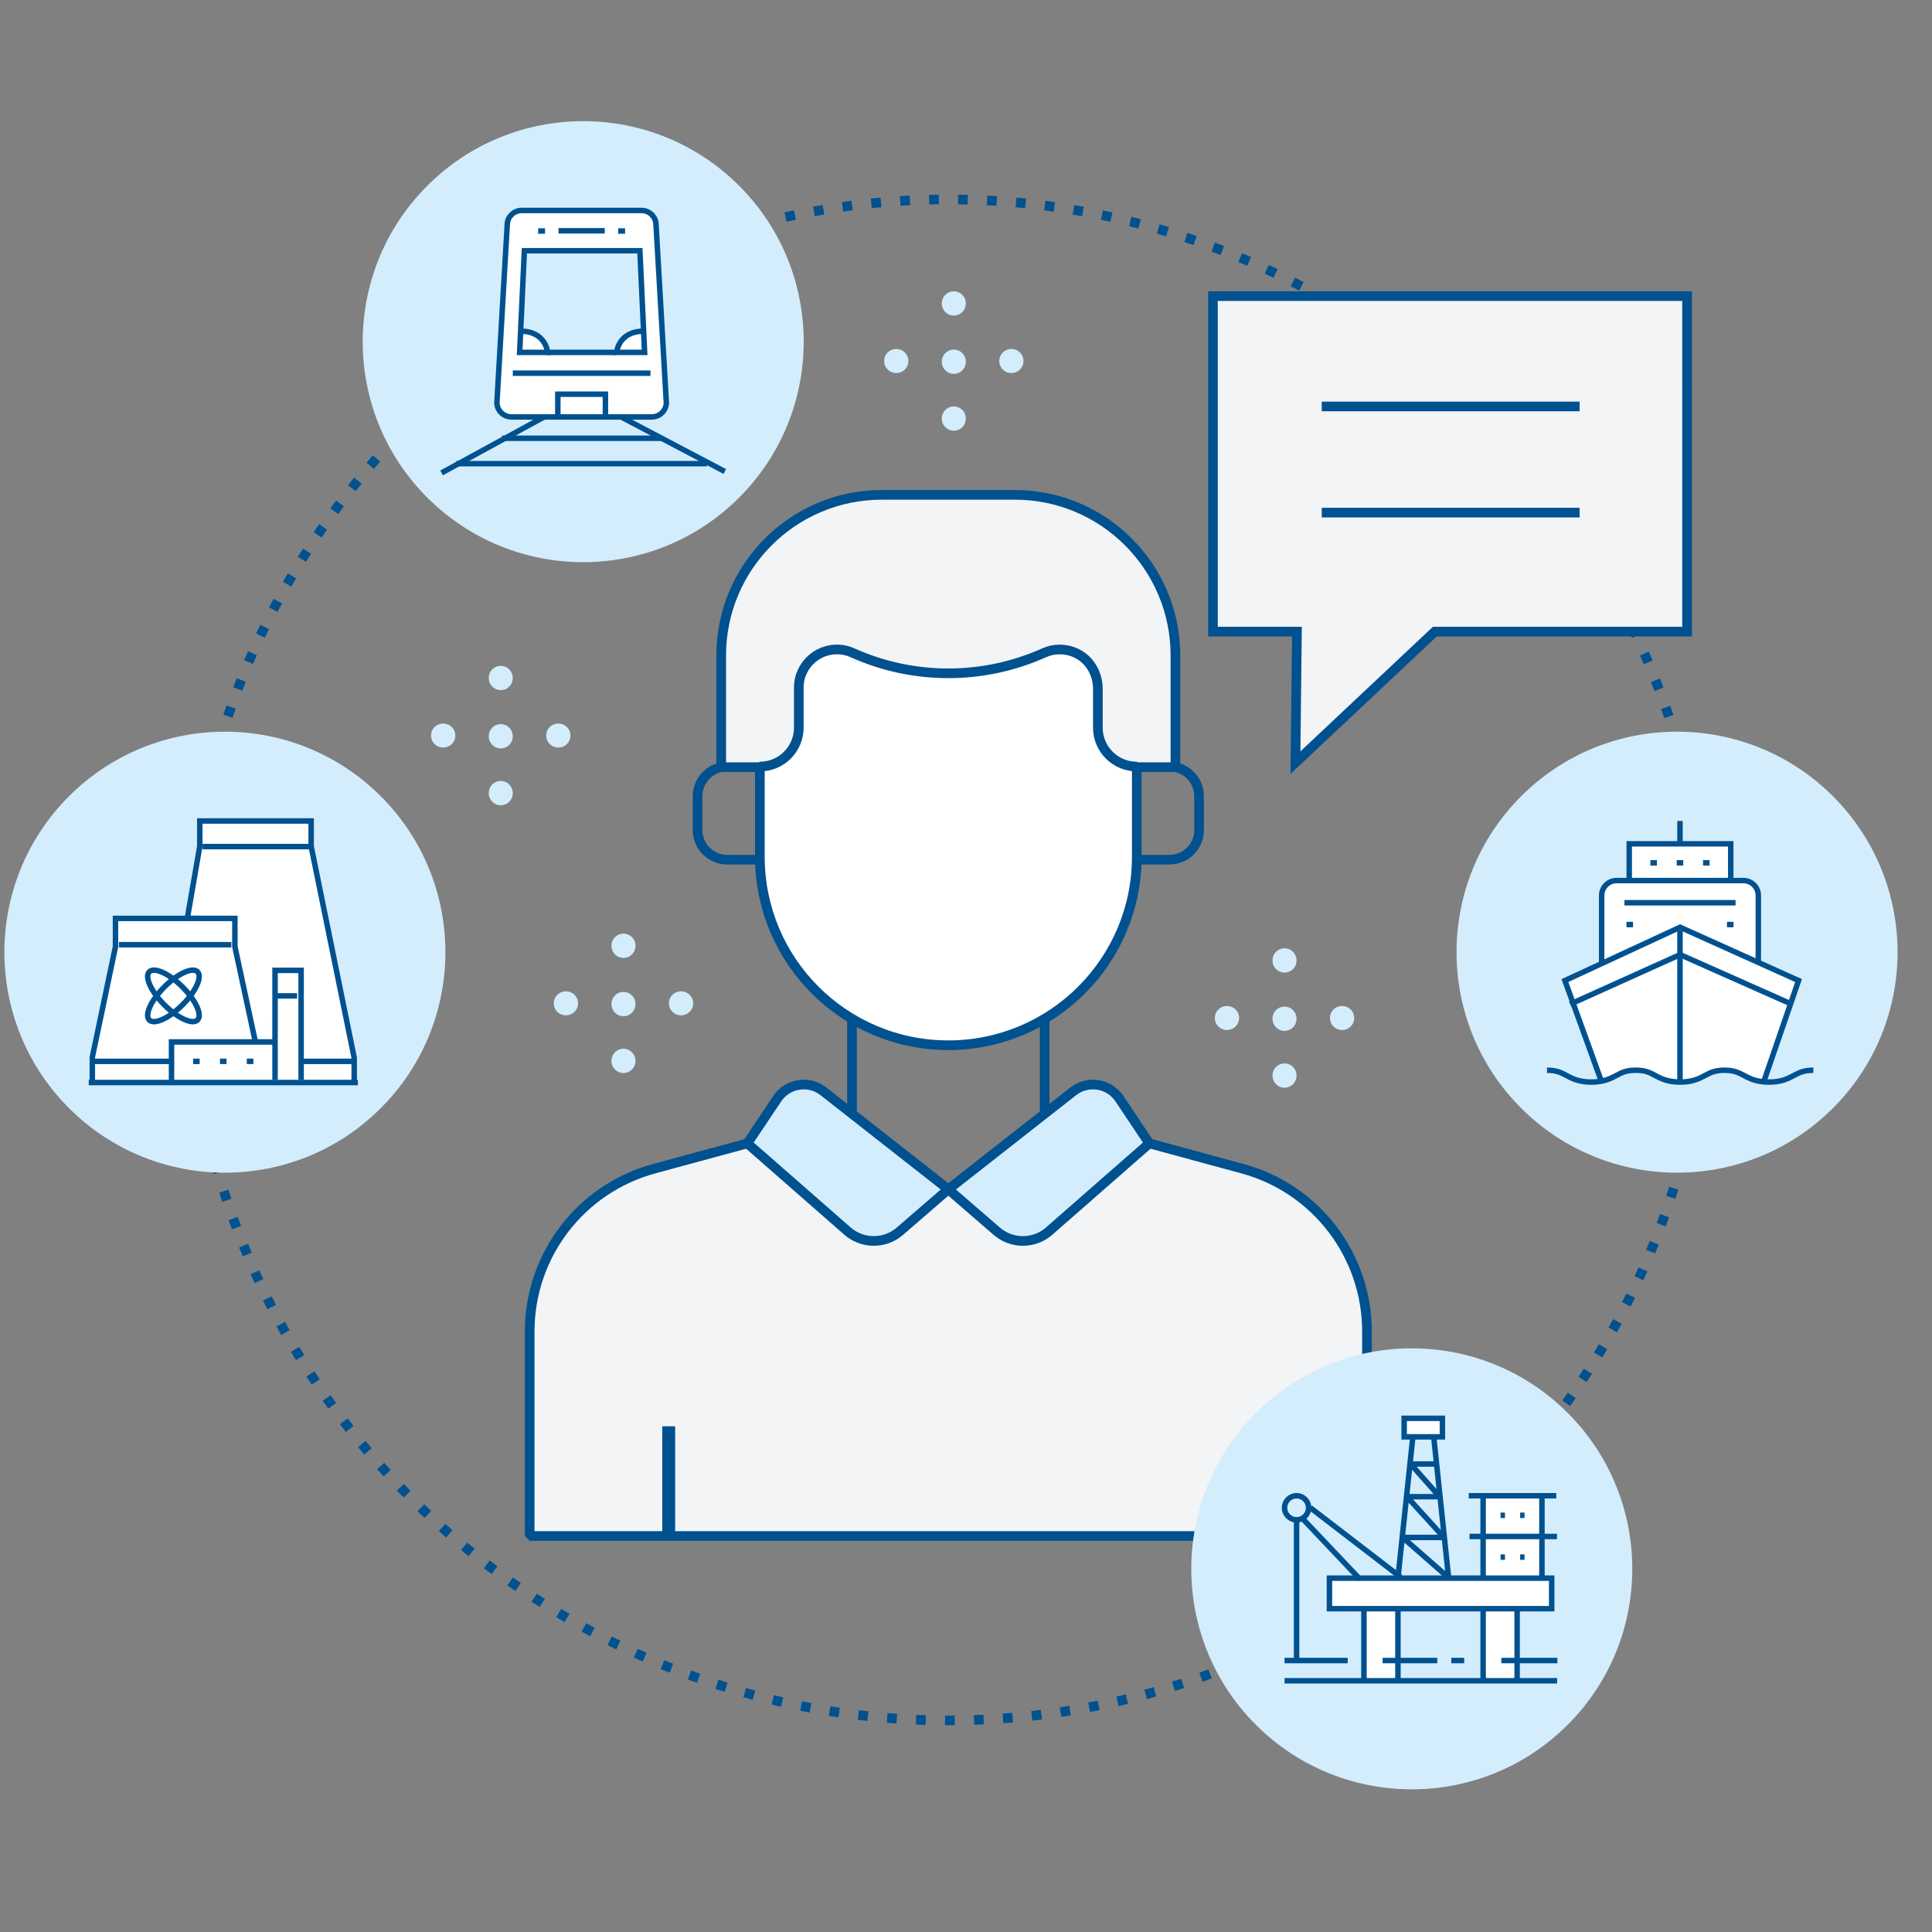 <?xml version="1.0" encoding="utf-8"?>
<!-- Generator: Adobe Illustrator 26.1.0, SVG Export Plug-In . SVG Version: 6.00 Build 0)  -->
<svg version="1.2" baseProfile="tiny" id="Слой_1"
	 xmlns="http://www.w3.org/2000/svg" xmlns:xlink="http://www.w3.org/1999/xlink" x="0px" y="0px" viewBox="0 0 500 500"
	 overflow="visible" xml:space="preserve">
<rect x="0" y="0" width="500" height="500" fill="#808080" stroke="none"/>
<g>
	<path fill="#F2F4F6" stroke="#005190" stroke-width="2.5" stroke-linejoin="bevel" stroke-miterlimit="10" d="M245.425,307.795
		l-52.014-11.89l0,0l-24.131,6.555c-19.008,5.163-32.201,22.419-32.201,42.115v4.825v22.965v25.156h196.322
		c11.25,0,20.37-9.12,20.37-20.37v-32.577c0-19.696-13.193-36.952-32.2-42.115l-24.131-6.555L245.425,307.795z"/>
	<g transform="matrix(1.333 0 0 -1.333 0 682.667)">
		<path fill="none" stroke="#005190" stroke-width="2.5" stroke-linejoin="round" stroke-miterlimit="10" d="M129.83,235.218
			V213.76"/>
	</g>
	<path fill="none" stroke="#005190" stroke-width="2.5" stroke-linejoin="bevel" stroke-miterlimit="10" d="M196.653,198.387
		L196.653,198.387L196.653,198.387h-8.466c-4.226,0-7.652,3.426-7.652,7.652v8.794c0,4.226,3.426,7.652,7.652,7.652h8.485
		c-0.004-0.25-0.019-0.498-0.019-0.749"/>
	<path fill="none" stroke="#005190" stroke-width="2.5" stroke-linejoin="bevel" stroke-miterlimit="10" d="M294.198,221.735
		c0,0.251-0.015,0.498-0.019,0.749h8.485c4.226,0,7.652-3.426,7.652-7.652v-8.794c0-4.226-3.425-7.651-7.651-7.651h-8.468h0.001"/>
	<path fill="#F2F4F6" stroke="#005190" stroke-width="2.5" stroke-linejoin="bevel" stroke-miterlimit="10" d="M304.202,198.542
		v-28.9c0-22.961-18.614-41.575-41.575-41.575h-34.403c-22.961,0-41.575,18.614-41.575,41.575v28.9H304.202z"/>
	<path fill="#D4EDFC" stroke="#005190" stroke-width="2.5" stroke-linejoin="bevel" stroke-miterlimit="10" d="M245.426,307.795
		l12.543,10.848c3.896,3.37,9.681,3.353,13.556-0.042l25.916-22.696l-7.729-11.559c-2.672-3.996-8.179-4.874-11.962-1.907
		L245.426,307.795 M245.426,307.795l-12.543,10.848c-3.896,3.37-9.681,3.353-13.556-0.042l-25.915-22.696l7.73-11.559
		c2.672-3.995,8.18-4.874,11.961-1.907L245.426,307.795"/>
	<path fill="none" stroke="#005190" stroke-width="2.5" stroke-linejoin="bevel" stroke-miterlimit="10" d="M270.357,288.238
		v-24.584"/>
	<path fill="none" stroke="#005190" stroke-width="2.5" stroke-linejoin="bevel" stroke-miterlimit="10" d="M220.494,263.653
		v24.584"/>
	<path fill="#F2F4F6" stroke="#005190" stroke-width="2.5" stroke-linejoin="bevel" stroke-miterlimit="10" d="M193.412,295.905"
		/>
	<path fill="#FFFFFF" stroke="#005190" stroke-width="2.5" stroke-linejoin="bevel" stroke-miterlimit="10" d="M284.123,188.311
		l0-10.09c0-3.836-2.067-7.477-5.523-9.142c-2.721-1.31-5.776-1.305-8.385-0.133c-15.724,7.056-33.707,7.076-49.444,0.06
		c-0.743-0.331-1.516-0.609-2.316-0.755c-6.268-1.143-11.727,3.64-11.727,9.698v10.361c0,5.564-4.511,10.076-10.075,10.076v23.348
		c0,26.936,21.836,48.772,48.772,48.772h0c26.936,0,48.772-21.836,48.772-48.772v-23.348
		C288.633,198.387,284.123,193.875,284.123,188.311z"/>
</g>
<circle fill="none" stroke="#005190" stroke-width="2.5" stroke-miterlimit="10" stroke-dasharray="2.5,5" cx="245.425" cy="248.425" r="196.813"/>
<path fill="#F2F4F6" stroke="#005190" stroke-width="2.5" stroke-miterlimit="10" d="M436.615,94.812V76.633H313.911v86.829
	l21.738,0l-0.387,33.909l36.071-33.909h65.283v-47.899V94.812z"/>
<path fill="#D4EDFC" d="M393.667,286.778c-22.286-22.286-22.284-58.419,0.002-80.705c22.284-22.284,58.415-22.285,80.702,0.001
	c22.284,22.284,22.284,58.417,0,80.701C452.085,309.061,415.951,309.062,393.667,286.778z"/>
<path fill="#D4EDFC" d="M110.582,128.778c-22.286-22.287-22.284-58.419,0.002-80.705c22.284-22.284,58.415-22.285,80.702,0.001
	c22.284,22.284,22.284,58.417,0,80.701C169,151.061,132.866,151.061,110.582,128.778z"/>
<path fill="#D4EDFC" d="M17.851,286.778c-22.287-22.286-22.284-58.419,0.001-80.705c22.284-22.284,58.416-22.285,80.702,0.001
	c22.284,22.284,22.284,58.417,0,80.701C76.268,309.061,40.134,309.062,17.851,286.778z"/>
<g>
	<polygon fill="#FFFFFF" points="77.489,274.833 77.489,250.833 71.15,250.833 71.15,269.173 24.282,269.173 24.282,274.833 
		23.377,274.833 23.377,279.814 78.169,279.814 78.169,274.833 	"/>
	<polygon fill="#FFFFFF" points="68.659,279.814 23.377,279.814 24.282,270.531 29.716,247.21 29.716,238.154 60.282,238.154 
		60.282,246.305 	"/>
	<g>
		<polygon fill="#FFFFFF" points="48.735,236.569 51.678,219.135 52.584,212.569 80.433,212.796 80.206,218.909 91.301,273.927 
			91.074,280.04 77.716,279.361 77.942,251.06 70.697,251.286 70.471,269.851 66.849,270.078 60.056,244.267 60.508,237.927 		"/>
		<polyline fill="none" stroke="#005190" stroke-width="1.417" stroke-miterlimit="10" points="91.667,280.387 91.667,273.754 
			80.527,219.042 80.527,212.463 51.701,212.463 51.701,219.042 48.384,238.197 		"/>
		<g>
			
				<line fill="none" stroke="#005190" stroke-width="1.417" stroke-miterlimit="10" x1="44.229" y1="274.676" x2="24.145" y2="274.676"/>
			
				<line fill="none" stroke="#005190" stroke-width="1.417" stroke-miterlimit="10" x1="92.187" y1="274.676" x2="77.991" y2="274.676"/>
			
				<line fill="none" stroke="#005190" stroke-width="1.417" stroke-miterlimit="10" x1="76.894" y1="257.739" x2="71.338" y2="257.739"/>
			<g>
				
					<line fill="none" stroke="#005190" stroke-width="1.417" stroke-miterlimit="10" x1="51.676" y1="274.676" x2="49.978" y2="274.676"/>
				
					<line fill="none" stroke="#005190" stroke-width="1.417" stroke-miterlimit="10" x1="58.625" y1="274.676" x2="56.927" y2="274.676"/>
				
					<line fill="none" stroke="#005190" stroke-width="1.417" stroke-miterlimit="10" x1="65.574" y1="274.676" x2="63.875" y2="274.676"/>
			</g>
			<g>
				<path fill="none" stroke="#005190" stroke-width="1.417" stroke-miterlimit="10" d="M47.215,260.073
					c-3.447,3.447-7.285,5.194-8.576,3.906c-1.287-1.29,0.461-5.126,3.907-8.571c3.449-3.449,7.288-5.197,8.575-3.91
					C52.412,252.789,50.662,256.627,47.215,260.073z"/>
				<path fill="none" stroke="#005190" stroke-width="1.417" stroke-miterlimit="10" d="M42.546,260.073
					c-3.446-3.447-5.194-7.285-3.907-8.575c1.291-1.287,5.13,0.46,8.576,3.906c3.446,3.447,5.196,7.286,3.906,8.575
					C49.834,265.267,45.995,263.52,42.546,260.073z"/>
			</g>
		</g>
		<polyline fill="none" stroke="#005190" stroke-width="1.417" stroke-miterlimit="10" points="66.074,269.568 60.79,245.01 
			60.79,237.682 29.886,237.682 29.886,245.01 23.894,273.58 23.894,280.387 		"/>
		
			<line fill="none" stroke="#005190" stroke-width="1.417" stroke-miterlimit="10" x1="22.963" y1="280.16" x2="92.62" y2="280.16"/>
		
			<line fill="none" stroke="#005190" stroke-width="1.417" stroke-miterlimit="10" x1="30.781" y1="244.493" x2="59.868" y2="244.493"/>
		
			<line fill="none" stroke="#005190" stroke-width="1.417" stroke-miterlimit="10" x1="52.423" y1="219.1" x2="80.124" y2="219.1"/>
		<polyline fill="none" stroke="#005190" stroke-width="1.417" stroke-miterlimit="10" points="77.931,279.466 77.931,251.129 
			71.181,251.129 71.181,279.466 		"/>
		<polyline fill="none" stroke="#005190" stroke-width="1.417" stroke-miterlimit="10" points="44.388,279.668 44.388,269.656 
			71.165,269.656 		"/>
	</g>
</g>
<g>
	<path fill="#FFFFFF" stroke="#005190" stroke-width="1.417" stroke-miterlimit="10" d="M172.448,104.17
		c0,2.062-1.698,3.733-3.777,3.733h-36.294c-2.077,0-3.776-1.671-3.776-3.733l2.669-45.964c0-2.069,1.687-3.743,3.777-3.743H166
		c2.092,0,3.78,1.674,3.78,3.743L172.448,104.17z"/>
	<polygon fill="#D4EDFC" points="162.054,86.892 159.83,90.808 142.038,90.808 138.657,86.625 135.597,85.736 135.597,64.599 
		166.039,64.599 166.039,86.003 	"/>
	<polyline fill="none" stroke="#005190" stroke-width="1.417" stroke-miterlimit="10" points="144.365,107.286 144.365,102.019 
		156.682,102.019 156.682,107.286 	"/>
	<path fill="none" stroke="#005190" stroke-width="1.417" stroke-miterlimit="10" d="M166.67,85.702
		c-6.677,0-7.078,5.498-7.078,5.498h7.232l-1.22-26.305h-29.898L134.484,91.2h7.233c0,0-0.386-5.498-7.063-5.498"/>
	<polyline fill="none" stroke="#005190" stroke-width="1.417" stroke-miterlimit="10" points="132.71,96.581 150.523,96.581 
		168.343,96.581 	"/>
	
		<line fill="none" stroke="#005190" stroke-width="1.417" stroke-miterlimit="10" x1="144.536" y1="59.733" x2="156.513" y2="59.733"/>
	
		<line fill="none" stroke="#005190" stroke-width="1.417" stroke-miterlimit="10" x1="140.909" y1="107.847" x2="114.283" y2="122.387"/>
	
		<line fill="none" stroke="#005190" stroke-width="1.417" stroke-miterlimit="10" x1="160.643" y1="107.847" x2="187.585" y2="122.031"/>
	<g>
		<polyline fill="none" stroke="#005190" stroke-width="1.417" stroke-miterlimit="10" points="141.696,91.2 150.521,91.2 
			159.355,91.2 		"/>
		
			<line fill="none" stroke="#005190" stroke-width="1.417" stroke-miterlimit="10" x1="118.107" y1="119.995" x2="182.942" y2="119.995"/>
		
			<line fill="none" stroke="#005190" stroke-width="1.417" stroke-miterlimit="10" x1="129.924" y1="113.424" x2="171.456" y2="113.424"/>
		
			<line fill="none" stroke="#005190" stroke-width="1.417" stroke-miterlimit="10" x1="141.057" y1="59.788" x2="139.278" y2="59.788"/>
		
			<line fill="none" stroke="#005190" stroke-width="1.417" stroke-miterlimit="10" x1="161.77" y1="59.788" x2="159.991" y2="59.788"/>
	</g>
</g>
<path fill="#D4EDFC" d="M325.017,446.369c-22.287-22.287-22.284-58.419,0.001-80.705c22.284-22.284,58.415-22.285,80.702,0.001
	c22.284,22.284,22.284,58.417,0,80.701C383.434,468.652,347.3,468.653,325.017,446.369z"/>
<g>
	<polyline fill="#FFFFFF" stroke="#005190" stroke-width="1.417" stroke-miterlimit="10" points="421.644,227.666 421.644,218.379 
		447.914,218.379 447.914,228.345 	"/>
	<path fill="#FFFFFF" stroke="#005190" stroke-width="1.417" stroke-miterlimit="10" d="M414.51,249.183v-17.438
		c0-2.129,1.725-3.851,3.853-3.851h32.834c2.129,0,3.853,1.722,3.853,3.851v16.928"/>
	<polygon fill="#FFFFFF" points="414.799,279.711 405.339,254.201 434.734,240.686 465.82,254.201 456.528,279.711 446.729,276.839 
		436.424,280.387 430.68,279.542 422.402,277.177 	"/>
	<polyline fill="none" stroke="#005190" stroke-width="1.417" stroke-miterlimit="10" points="414.341,279.589 405,253.769 
		434.808,239.968 465.469,253.769 456.466,279.928 	"/>
	<g>
		<polyline fill="none" stroke="#005190" stroke-width="1.417" stroke-miterlimit="10" points="463.693,259.884 434.808,247.06 
			406.359,259.884 		"/>
		
			<line fill="none" stroke="#005190" stroke-width="1.417" stroke-miterlimit="10" x1="428.806" y1="223.305" x2="427.117" y2="223.305"/>
		
			<line fill="none" stroke="#005190" stroke-width="1.417" stroke-miterlimit="10" x1="422.621" y1="239.273" x2="420.932" y2="239.273"/>
		
			<line fill="none" stroke="#005190" stroke-width="1.417" stroke-miterlimit="10" x1="448.627" y1="239.273" x2="446.938" y2="239.273"/>
		
			<line fill="none" stroke="#005190" stroke-width="1.417" stroke-miterlimit="10" x1="435.624" y1="223.305" x2="433.934" y2="223.305"/>
		
			<line fill="none" stroke="#005190" stroke-width="1.417" stroke-miterlimit="10" x1="442.44" y1="223.305" x2="440.75" y2="223.305"/>
		
			<line fill="none" stroke="#005190" stroke-width="1.417" stroke-miterlimit="10" x1="449.162" y1="233.627" x2="420.396" y2="233.627"/>
	</g>
	
		<line fill="none" stroke="#005190" stroke-width="1.417" stroke-miterlimit="10" x1="434.779" y1="212.463" x2="434.779" y2="218.039"/>
	
		<line fill="none" stroke="#005190" stroke-width="1.417" stroke-miterlimit="10" x1="434.779" y1="240.83" x2="434.779" y2="279.758"/>
	<g>
		<path fill="none" stroke="#005190" stroke-width="1.417" stroke-miterlimit="10" d="M400.363,276.977
			c2.49,0,3.665,0.627,5.024,1.351c1.504,0.802,3.209,1.712,6.463,1.712c0.863,0,1.598-0.056,2.248-0.175
			c1.879-0.294,3.12-0.956,4.216-1.539c1.357-0.725,2.53-1.349,5.009-1.349c2.489,0,3.663,0.627,5.025,1.351
			c1.502,0.802,3.208,1.712,6.462,1.712c3.257,0,4.961-0.91,6.465-1.712c1.359-0.724,2.535-1.351,5.025-1.351
			c2.487,0,3.663,0.624,5.024,1.349c1.099,0.584,2.344,1.245,4.231,1.539c0.647,0.119,1.383,0.175,2.246,0.175
			c3.254,0,4.957-0.91,6.465-1.712c1.358-0.724,2.533-1.351,5.021-1.351"/>
	</g>
</g>
<g>
	<rect x="383.966" y="387.101" fill="#FFFFFF" width="15.085" height="20.726"/>
	<rect x="384.085" y="414.008" fill="#FFFFFF" width="8.545" height="20.726"/>
	<rect x="352.985" y="414.008" fill="#FFFFFF" width="8.545" height="20.726"/>
	<rect x="383.513" y="416.091" fill="none" width="9.358" height="18.566"/>
	<rect x="383.966" y="387.412" fill="none" width="15.245" height="20.981"/>
	
		<line fill="none" stroke="#005190" stroke-width="1.417" stroke-miterlimit="10" x1="399.052" y1="387.214" x2="399.052" y2="408.295"/>
	<g>
		
			<line fill="none" stroke="#005190" stroke-width="1.417" stroke-miterlimit="10" x1="335.552" y1="393.576" x2="335.552" y2="430.247"/>
		<polyline fill="none" stroke="#005190" stroke-width="1.417" stroke-linejoin="round" stroke-miterlimit="10" points="
			371.619,378.88 365.069,378.88 372.579,387.344 364.111,387.344 373.695,397.885 362.995,397.885 374.344,407.827 		"/>
		<g>
			
				<line fill="none" stroke="#005190" stroke-width="1.417" stroke-miterlimit="10" x1="383.83" y1="434.735" x2="383.83" y2="416.263"/>
			
				<line fill="none" stroke="#005190" stroke-width="1.417" stroke-miterlimit="10" x1="392.63" y1="416.263" x2="392.63" y2="434.735"/>
		</g>
		<g>
			
				<line fill="none" stroke="#005190" stroke-width="1.417" stroke-miterlimit="10" x1="352.985" y1="434.735" x2="352.985" y2="416.263"/>
			
				<line fill="none" stroke="#005190" stroke-width="1.417" stroke-miterlimit="10" x1="361.784" y1="416.263" x2="361.784" y2="434.735"/>
		</g>
		
			<line fill="none" stroke="#005190" stroke-width="1.417" stroke-miterlimit="10" x1="388.352" y1="402.979" x2="389.484" y2="402.979"/>
		
			<line fill="none" stroke="#005190" stroke-width="1.417" stroke-miterlimit="10" x1="393.414" y1="402.979" x2="394.546" y2="402.979"/>
		
			<line fill="none" stroke="#005190" stroke-width="1.417" stroke-miterlimit="10" x1="388.352" y1="392.161" x2="389.484" y2="392.161"/>
		
			<line fill="none" stroke="#005190" stroke-width="1.417" stroke-miterlimit="10" x1="393.414" y1="392.161" x2="394.546" y2="392.161"/>
	</g>
	
		<line fill="none" stroke="#005190" stroke-width="1.417" stroke-miterlimit="10" x1="361.797" y1="408.268" x2="365.631" y2="372.011"/>
	
		<line fill="none" stroke="#005190" stroke-width="1.417" stroke-miterlimit="10" x1="371.061" y1="372.011" x2="374.893" y2="408.268"/>
	
		<rect x="363.394" y="367.06" fill="#FFFFFF" stroke="#005190" stroke-width="1.417" stroke-miterlimit="10" width="9.901" height="4.793"/>
	
		<rect x="344.056" y="408.426" fill="#FFFFFF" stroke="#005190" stroke-width="1.417" stroke-miterlimit="10" width="57.518" height="7.902"/>
	
		<line fill="none" stroke="#005190" stroke-width="1.417" stroke-miterlimit="10" x1="383.83" y1="408.182" x2="383.83" y2="387.101"/>
	
		<line fill="none" stroke="#005190" stroke-width="1.417" stroke-miterlimit="10" x1="380.305" y1="397.64" x2="402.952" y2="397.64"/>
	
		<line fill="none" stroke="#005190" stroke-width="1.417" stroke-miterlimit="10" x1="380.108" y1="387.101" x2="402.755" y2="387.101"/>
	
		<line fill="none" stroke="#005190" stroke-width="1.417" stroke-miterlimit="10" x1="339.111" y1="390.195" x2="362.475" y2="408.149"/>
	
		<line fill="none" stroke="#005190" stroke-width="1.417" stroke-miterlimit="10" x1="352.001" y1="408.746" x2="337.041" y2="392.957"/>
	<path fill="none" stroke="#005190" stroke-width="1.417" stroke-miterlimit="10" d="M338.665,390.216
		c0,1.718-1.397,3.113-3.115,3.113c-1.723,0-3.115-1.395-3.115-3.113c0-1.721,1.392-3.115,3.115-3.115
		C337.268,387.101,338.665,388.495,338.665,390.216z"/>
	
		<line fill="none" stroke="#005190" stroke-width="1.417" stroke-miterlimit="10" x1="332.434" y1="434.984" x2="402.99" y2="434.984"/>
	
		<line fill="none" stroke="#005190" stroke-width="1.417" stroke-miterlimit="10" x1="388.543" y1="429.747" x2="403.045" y2="429.747"/>
	
		<line fill="none" stroke="#005190" stroke-width="1.417" stroke-miterlimit="10" x1="332.434" y1="429.747" x2="348.78" y2="429.747"/>
	
		<line fill="none" stroke="#005190" stroke-width="1.417" stroke-miterlimit="10" x1="357.813" y1="429.747" x2="371.968" y2="429.747"/>
	
		<line fill="none" stroke="#005190" stroke-width="1.417" stroke-miterlimit="10" x1="375.595" y1="429.747" x2="378.933" y2="429.747"/>
</g>
<path fill="none" stroke="#005190" stroke-width="2.5" stroke-miterlimit="10" d="M342.069,105.188h66.738"/>
<path fill="none" stroke="#005190" stroke-width="2.5" stroke-miterlimit="10" d="M342.069,132.661h66.738"/>
<g>
	
		<path fill="#D4EDFC" stroke="#D4EDFC" stroke-width="2.5" stroke-linecap="round" stroke-linejoin="round" stroke-miterlimit="10" d="
		M332.434,276.458c-1.046,0-1.866,0.861-1.866,1.912c0,1.037,0.82,1.885,1.866,1.885c1.045,0,1.865-0.848,1.865-1.885
		C334.298,277.319,333.479,276.458,332.434,276.458z"/>
	
		<path fill="#D4EDFC" stroke="#D4EDFC" stroke-width="2.5" stroke-linecap="round" stroke-linejoin="round" stroke-miterlimit="10" d="
		M332.434,261.748c-1.046,0-1.866,0.853-1.866,1.902c0,1.042,0.82,1.892,1.866,1.892c1.045,0,1.865-0.85,1.865-1.892
		C334.298,262.602,333.479,261.748,332.434,261.748z"/>
	
		<path fill="#D4EDFC" stroke="#D4EDFC" stroke-width="2.5" stroke-linecap="round" stroke-linejoin="round" stroke-miterlimit="10" d="
		M332.434,246.664c-1.046,0-1.866,0.855-1.866,1.903c0,1.042,0.82,1.892,1.866,1.892c1.045,0,1.865-0.85,1.865-1.892
		C334.298,247.519,333.479,246.664,332.434,246.664z"/>
	
		<path fill="#D4EDFC" stroke="#D4EDFC" stroke-width="2.5" stroke-linecap="round" stroke-linejoin="round" stroke-miterlimit="10" d="
		M319.435,263.46c0-1.048-0.861-1.867-1.91-1.867c-1.038,0-1.885,0.82-1.885,1.867c0,1.044,0.847,1.865,1.885,1.865
		C318.574,265.324,319.435,264.504,319.435,263.46z"/>
	
		<path fill="#D4EDFC" stroke="#D4EDFC" stroke-width="2.5" stroke-linecap="round" stroke-linejoin="round" stroke-miterlimit="10" d="
		M349.229,263.46c0-1.048-0.854-1.867-1.901-1.867c-1.044,0-1.891,0.82-1.891,1.867c0,1.044,0.847,1.865,1.891,1.865
		C348.375,265.324,349.229,264.504,349.229,263.46z"/>
</g>
<g>
	
		<path fill="#D4EDFC" stroke="#D4EDFC" stroke-width="2.5" stroke-linecap="round" stroke-linejoin="round" stroke-miterlimit="10" d="
		M161.354,272.66c-1.045,0-1.866,0.861-1.866,1.912c0,1.037,0.82,1.885,1.866,1.885c1.045,0,1.865-0.848,1.865-1.885
		C163.219,273.522,162.399,272.66,161.354,272.66z"/>
	
		<path fill="#D4EDFC" stroke="#D4EDFC" stroke-width="2.5" stroke-linecap="round" stroke-linejoin="round" stroke-miterlimit="10" d="
		M161.354,257.951c-1.045,0-1.866,0.853-1.866,1.902c0,1.042,0.82,1.892,1.866,1.892c1.045,0,1.865-0.85,1.865-1.892
		C163.219,258.804,162.399,257.951,161.354,257.951z"/>
	
		<path fill="#D4EDFC" stroke="#D4EDFC" stroke-width="2.5" stroke-linecap="round" stroke-linejoin="round" stroke-miterlimit="10" d="
		M161.354,242.867c-1.045,0-1.866,0.855-1.866,1.903c0,1.042,0.82,1.892,1.866,1.892c1.045,0,1.865-0.85,1.865-1.892
		C163.219,243.721,162.399,242.867,161.354,242.867z"/>
	
		<path fill="#D4EDFC" stroke="#D4EDFC" stroke-width="2.5" stroke-linecap="round" stroke-linejoin="round" stroke-miterlimit="10" d="
		M148.355,259.662c0-1.048-0.861-1.868-1.91-1.868c-1.038,0-1.885,0.82-1.885,1.868c0,1.044,0.847,1.864,1.885,1.864
		C147.495,261.527,148.355,260.706,148.355,259.662z"/>
	
		<path fill="#D4EDFC" stroke="#D4EDFC" stroke-width="2.5" stroke-linecap="round" stroke-linejoin="round" stroke-miterlimit="10" d="
		M178.15,259.662c0-1.048-0.854-1.868-1.901-1.868c-1.044,0-1.891,0.82-1.891,1.868c0,1.044,0.847,1.864,1.891,1.864
		C177.296,261.527,178.15,260.706,178.15,259.662z"/>
</g>
<g>
	
		<path fill="#D4EDFC" stroke="#D4EDFC" stroke-width="2.5" stroke-linecap="round" stroke-linejoin="round" stroke-miterlimit="10" d="
		M129.595,203.358c-1.046,0-1.866,0.861-1.866,1.912c0,1.037,0.82,1.885,1.866,1.885c1.045,0,1.864-0.848,1.864-1.885
		C131.46,204.22,130.64,203.358,129.595,203.358z"/>
	
		<path fill="#D4EDFC" stroke="#D4EDFC" stroke-width="2.5" stroke-linecap="round" stroke-linejoin="round" stroke-miterlimit="10" d="
		M129.595,188.649c-1.046,0-1.866,0.853-1.866,1.902c0,1.042,0.82,1.892,1.866,1.892c1.045,0,1.864-0.85,1.864-1.892
		C131.46,189.502,130.64,188.649,129.595,188.649z"/>
	
		<path fill="#D4EDFC" stroke="#D4EDFC" stroke-width="2.5" stroke-linecap="round" stroke-linejoin="round" stroke-miterlimit="10" d="
		M129.595,173.564c-1.046,0-1.866,0.855-1.866,1.903c0,1.042,0.82,1.892,1.866,1.892c1.045,0,1.864-0.85,1.864-1.892
		C131.46,174.419,130.64,173.564,129.595,173.564z"/>
	
		<path fill="#D4EDFC" stroke="#D4EDFC" stroke-width="2.5" stroke-linecap="round" stroke-linejoin="round" stroke-miterlimit="10" d="
		M116.596,190.36c0-1.048-0.861-1.868-1.91-1.868c-1.038,0-1.885,0.819-1.885,1.868c0,1.044,0.847,1.864,1.885,1.864
		C115.735,192.225,116.596,191.404,116.596,190.36z"/>
	
		<path fill="#D4EDFC" stroke="#D4EDFC" stroke-width="2.5" stroke-linecap="round" stroke-linejoin="round" stroke-miterlimit="10" d="
		M146.391,190.36c0-1.048-0.854-1.868-1.901-1.868c-1.044,0-1.891,0.819-1.891,1.868c0,1.044,0.847,1.864,1.891,1.864
		C145.536,192.225,146.391,191.404,146.391,190.36z"/>
</g>
<g>
	
		<path fill="#D4EDFC" stroke="#D4EDFC" stroke-width="2.5" stroke-linecap="round" stroke-linejoin="round" stroke-miterlimit="10" d="
		M246.846,106.427c-1.046,0-1.866,0.861-1.866,1.912c0,1.037,0.82,1.885,1.866,1.885c1.045,0,1.864-0.848,1.864-1.885
		C248.711,107.289,247.891,106.427,246.846,106.427z"/>
	
		<path fill="#D4EDFC" stroke="#D4EDFC" stroke-width="2.5" stroke-linecap="round" stroke-linejoin="round" stroke-miterlimit="10" d="
		M246.846,91.718c-1.046,0-1.866,0.853-1.866,1.902c0,1.042,0.82,1.892,1.866,1.892c1.045,0,1.864-0.85,1.864-1.892
		C248.711,92.571,247.891,91.718,246.846,91.718z"/>
	
		<path fill="#D4EDFC" stroke="#D4EDFC" stroke-width="2.5" stroke-linecap="round" stroke-linejoin="round" stroke-miterlimit="10" d="
		M246.846,76.633c-1.046,0-1.866,0.855-1.866,1.903c0,1.042,0.82,1.892,1.866,1.892c1.045,0,1.864-0.85,1.864-1.892
		C248.711,77.488,247.891,76.633,246.846,76.633z"/>
	
		<path fill="#D4EDFC" stroke="#D4EDFC" stroke-width="2.5" stroke-linecap="round" stroke-linejoin="round" stroke-miterlimit="10" d="
		M233.847,93.429c0-1.048-0.861-1.868-1.91-1.868c-1.038,0-1.885,0.82-1.885,1.868c0,1.044,0.847,1.864,1.885,1.864
		C232.986,95.294,233.847,94.473,233.847,93.429z"/>
	
		<path fill="#D4EDFC" stroke="#D4EDFC" stroke-width="2.5" stroke-linecap="round" stroke-linejoin="round" stroke-miterlimit="10" d="
		M263.642,93.429c0-1.048-0.854-1.868-1.901-1.868c-1.044,0-1.891,0.82-1.891,1.868c0,1.044,0.847,1.864,1.891,1.864
		C262.787,95.294,263.642,94.473,263.642,93.429z"/>
</g>
<g>
</g>
<g>
</g>
</svg>
